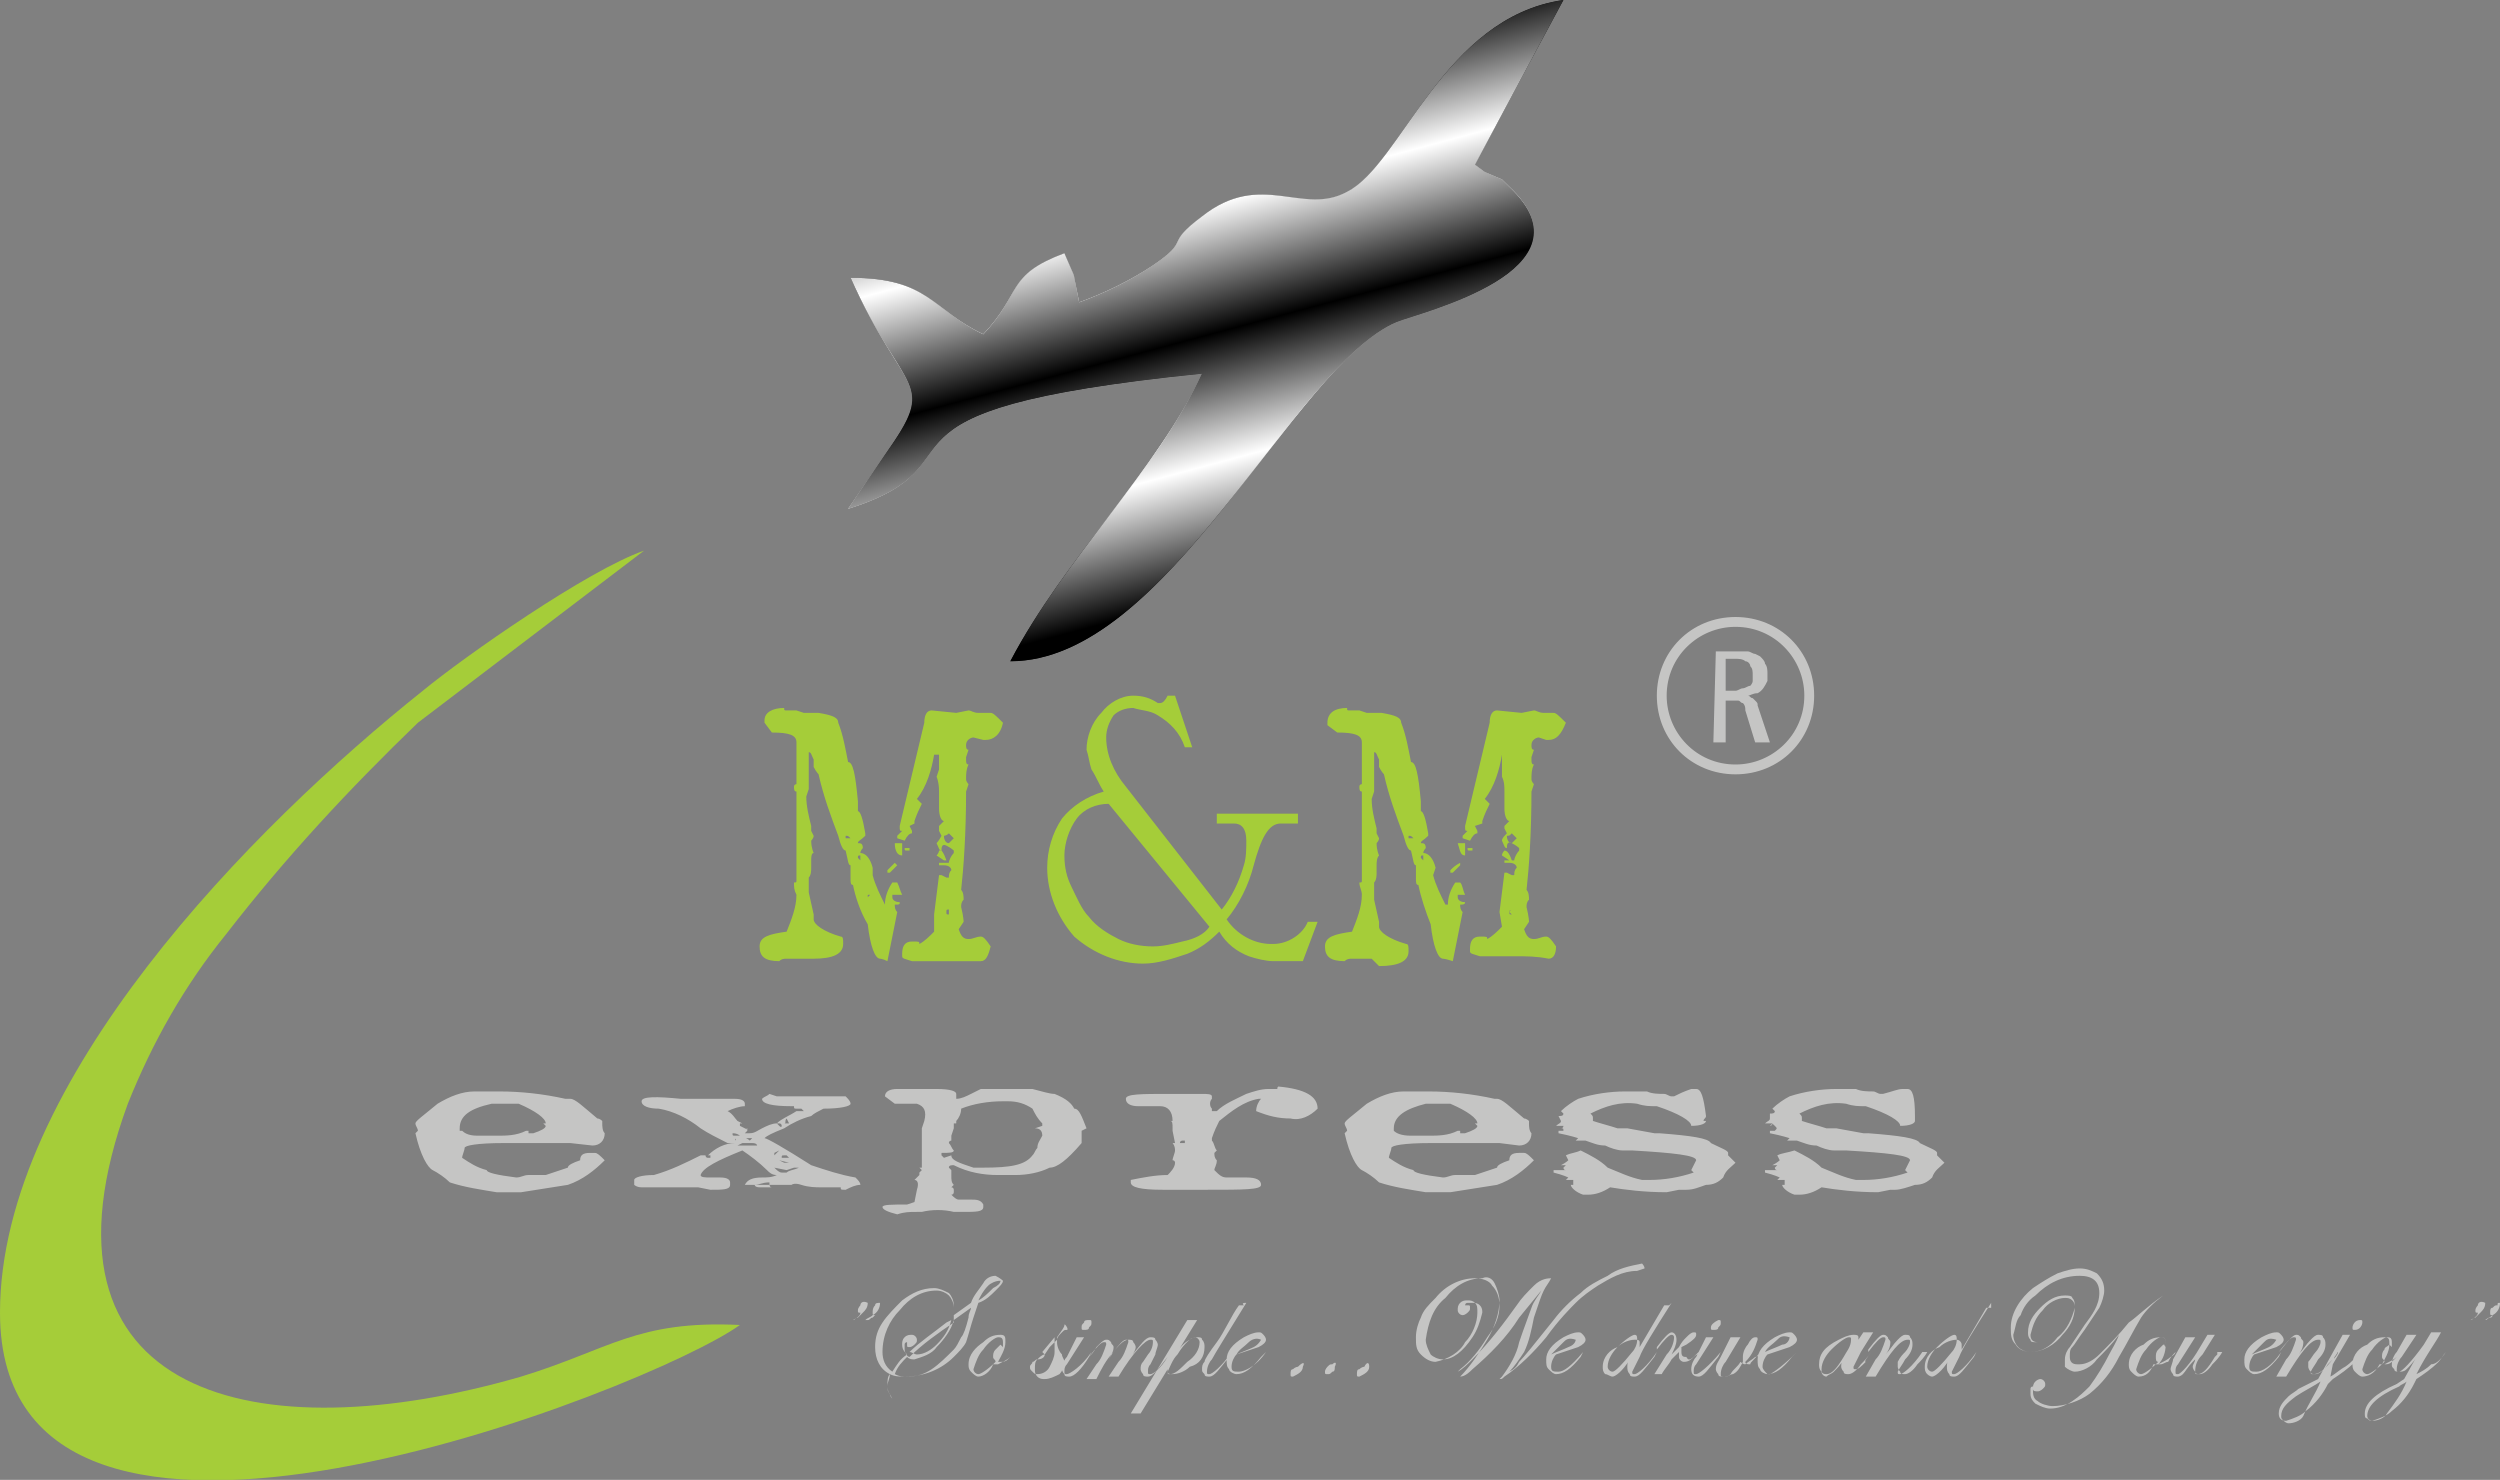 <?xml version="1.0" encoding="utf-8"?>
<!-- Generator: Adobe Illustrator 28.0.0, SVG Export Plug-In . SVG Version: 6.00 Build 0)  -->
<svg version="1.1" id="Layer_1" xmlns="http://www.w3.org/2000/svg" xmlns:xlink="http://www.w3.org/1999/xlink" x="0px" y="0px"
	 viewBox="0 0 101.7 60.2" style="enable-background:new 0 0 101.7 60.2;" xml:space="preserve">
<rect x="0" y="0" width="101.7" height="60.2" fill="#808080" stroke="none"/>
<style type="text/css">
	.st0{fill-rule:evenodd;clip-rule:evenodd;fill:#A5CD39;}
	.st1{clip-path:url(#SVGID_00000117663774502161647500000014643465621484913830_);}
	.st2{fill:url(#SVGID_00000092457216953047333030000002924073840612907654_);}
	.st3{fill:#A5CD39;}
	.st4{fill-rule:evenodd;clip-rule:evenodd;fill:#FFFFFF;}
	.st5{clip-path:url(#SVGID_00000000912615805482124540000002545437152502805128_);}
	.st6{fill:#FFFFFF;}
	.st7{clip-path:url(#SVGID_00000135655941016793759630000010228093022917465789_);}
	.st8{fill-rule:evenodd;clip-rule:evenodd;fill:#C5C5C4;}
	.st9{clip-path:url(#SVGID_00000057854010229189511830000014273859745874572450_);}
	.st10{fill:url(#SVGID_00000000927260624832107950000008278438566741826969_);}
	.st11{clip-path:url(#SVGID_00000088097995113717924530000013123453660777963416_);}
	.st12{fill:url(#SVGID_00000006694293335149084740000015390548502784986780_);}
	.st13{clip-path:url(#SVGID_00000140719662961754475330000011439511042404676759_);}
	.st14{fill:url(#SVGID_00000042715765458558468140000003367163277886935428_);}
	.st15{fill:#C5C5C4;}
	.st16{clip-path:url(#SVGID_00000130620287421903949620000007346888239217883325_);}
	.st17{clip-path:url(#SVGID_00000157278475253027696440000016133846124713258911_);}
	.st18{fill:url(#SVGID_00000129205801123809623570000015028138664980797868_);}
</style>
<g>
	<path class="st0" d="M30.1,53.9c-4.2-0.2-5.3,1-8.9,2.1c-10.7,3.1-20.4,0.9-16-11.1c1-2.5,2.3-4.8,4-6.9c2.4-3.1,5-5.9,7.8-8.6
		l9.2-7c-2.3,0.8-7.3,4.3-9,5.7C10.3,33.6,0,44,0,53.4C0,67,26.5,56.5,30.1,53.9"/>
</g>
<path class="st15" d="M71.7,46h0.2C71.9,46,71.9,46,71.7,46L71.7,46L71.7,46z M77.4,44.3h0.2c0.2,0,0.3,0.3,0.3,1.1
	c0,0.1,0,0.1,0,0.2l0,0c0,0.1-0.2,0.2-0.6,0.2c0-0.2-0.5-0.5-1.4-0.8c-0.3,0-0.5,0-0.8-0.1c-0.7-0.1-1.3,0.1-1.9,0.4
	c0.1,0.1,0.1,0.1,0.1,0.2v0.1c0.3,0.1,0.7,0.2,1,0.3h0.4l1.1,0.2h0.2c1.3,0.1,2,0.2,2.1,0.4c0.4,0.2,0.7,0.3,0.7,0.4V47
	c0.1,0.1,0.2,0.2,0.3,0.3c-0.2,0.2-0.4,0.3-0.5,0.6c-0.2,0.2-0.4,0.3-0.7,0.3c-0.3,0.1-0.6,0.2-0.8,0.2H77h-0.1l-0.5,0.1
	c-0.9,0-1.7-0.1-2.3-0.2c-0.3,0.2-0.6,0.3-0.9,0.3H73c-0.3-0.1-0.5-0.3-0.5-0.4h0.1V48h-0.3l0,0l0.1-0.1c0,0-0.2-0.1-0.6-0.2v-0.1
	h0.5v0c-0.1,0-0.1-0.1-0.1-0.1c0,0,0,0,0.1-0.1c-0.1,0-0.2,0-0.2,0c0.2-0.1,0.3-0.2,0.3-0.2S72.3,47,72.3,47
	c0.2-0.1,0.4-0.1,0.7-0.2c0.4,0.2,0.8,0.4,1.1,0.7c0.5,0.2,0.9,0.4,1.4,0.5h0.3c0.6,0,1.2-0.1,1.8-0.3l-0.1-0.1l0.2-0.4
	c0-0.2-0.9-0.3-2.6-0.4h-0.5c-0.2,0-0.5-0.1-0.7-0.2c-0.3,0-0.5-0.1-0.8-0.2h-0.4l0,0l0.1-0.1v0c0,0-0.3-0.1-0.8-0.2L72,46h0.2
	c0.1-0.1,0.1-0.1,0-0.2c-0.1-0.1-0.1-0.1-0.2,0c0,0,0.1,0,0.1-0.1l0,0H72l0,0h-0.2l0,0c0.1-0.1,0.2-0.1,0.2-0.2v-0.2
	c0.1,0,0.2,0,0.2-0.1l-0.1-0.1c0.2-0.2,0.5-0.4,0.7-0.5c0.6-0.2,1.3-0.3,1.9-0.3c0.1,0,0.2,0,0.4,0l0,0h0.1h0.3
	c0.2,0.1,0.5,0.1,0.7,0.1c0.1,0,0.2,0.1,0.3,0.1h0.1C77,44.4,77.2,44.3,77.4,44.3L77.4,44.3z M63,46h0.2C63.3,46,63.2,46,63,46
	L63,46L63,46z M68.8,44.3H69c0.2,0,0.3,0.3,0.4,1.1c0,0.1-0.1,0.1-0.1,0.2h0.1c0,0.1-0.2,0.2-0.6,0.2c0-0.2-0.5-0.5-1.4-0.8
	c-0.3,0-0.5,0-0.8-0.1c-0.7-0.1-1.3,0.1-1.9,0.4c0.1,0.1,0.1,0.1,0.1,0.2v0.1c0.3,0.1,0.7,0.2,1,0.3h0.4l1.1,0.2h0.2
	c1.3,0.1,2,0.2,2.1,0.4c0.4,0.2,0.7,0.3,0.7,0.4V47c0.1,0.1,0.2,0.2,0.3,0.3c-0.2,0.2-0.4,0.3-0.5,0.6c-0.2,0.2-0.4,0.3-0.7,0.3
	c-0.3,0.1-0.5,0.2-0.8,0.2h-0.2h-0.1l-0.5,0.1c-0.9,0-1.7-0.1-2.3-0.2c-0.3,0.2-0.6,0.3-0.9,0.3h-0.2c-0.3-0.1-0.5-0.3-0.5-0.4h0.1
	V48h-0.3l0,0l0.1-0.1c0,0-0.2-0.1-0.6-0.2v-0.1h0.5v0c-0.1,0-0.1-0.1-0.1-0.1c0,0,0,0,0.1-0.1c-0.1,0-0.2,0-0.2,0
	c0.2-0.1,0.3-0.2,0.3-0.2S63.7,47,63.7,47c0.2-0.1,0.4-0.1,0.6-0.2c0.4,0.2,0.8,0.4,1.1,0.7c0.5,0.2,0.9,0.4,1.4,0.5h0.3
	c0.6,0,1.2-0.1,1.8-0.3l-0.1-0.1l0.2-0.4c0-0.2-0.9-0.3-2.6-0.4H66c-0.2,0-0.5-0.1-0.7-0.2c-0.3,0-0.5-0.1-0.8-0.2h-0.4l0,0l0.1-0.1
	v0c0,0-0.3-0.1-0.8-0.2L63.4,46h0.2c0-0.1,0-0.1-0.1-0.1c0,0,0,0,0,0c0,0,0.1,0,0.1-0.1l0,0h-0.1l0,0h-0.2l0,0
	c0.1-0.1,0.2-0.1,0.2-0.2l-0.1-0.2c0.1,0,0.2,0,0.2-0.1l-0.1-0.1c0.2-0.2,0.5-0.4,0.7-0.5c0.6-0.2,1.3-0.3,1.9-0.3
	c0.1,0,0.2,0,0.4,0l0,0h0.1H67c0.2,0.1,0.5,0.1,0.7,0.1c0.1,0,0.2,0.1,0.3,0.1h0.1C68.3,44.5,68.5,44.4,68.8,44.3L68.8,44.3z
	 M56.2,47L56.2,47c0,0,0,0,0.1,0s0.1,0,0.1,0h-0.1H56.2z M56.7,46c0.1,0.1,0.3,0.2,0.7,0.2h0.7c0.4,0,0.8,0,1.2-0.2h0.1v0.1h0.2
	c0.3-0.1,0.5-0.2,0.5-0.3l-0.1-0.1h0.1c0-0.2-0.4-0.5-1.1-0.8c-0.1,0-0.2,0-0.3,0H58c-0.8,0.2-1.3,0.5-1.3,1L56.7,46z M58.1,44.4
	c0.9,0,1.8,0.1,2.7,0.3h0.2l0,0l-0.1,0c0.2,0,0.5,0.3,1.1,0.8c0.1,0,0.2,0.1,0.2,0.1v0.1c0,0.1,0,0.3,0.1,0.4c0,0.3-0.2,0.5-0.5,0.5
	l-0.8-0.1h-0.3c-0.4,0-0.8,0-1.2,0h-0.1h-1.2c-1.1,0-1.6,0.1-1.6,0.2c0,0.1-0.1,0.3-0.1,0.4c0.3,0.2,0.6,0.4,1,0.5
	c0,0.1,0.4,0.2,1.2,0.3c0.2,0,0.3-0.1,0.5-0.1H60c0.3-0.1,0.6-0.2,0.9-0.3c0-0.1,0.2-0.2,0.5-0.3c0-0.2,0.1-0.3,0.4-0.3h0.2
	c0.1,0,0.2,0.1,0.4,0.3c-0.4,0.4-0.9,0.8-1.5,1c-0.6,0.1-1.3,0.2-1.9,0.3h-0.6H58c-0.6-0.1-1.3-0.2-1.9-0.4
	c-0.2-0.2-0.5-0.4-0.7-0.5c-0.2-0.1-0.5-0.6-0.7-1.5l0.1-0.1c0-0.1-0.1-0.2-0.1-0.3c0-0.1,0.3-0.3,0.9-0.8c0.5-0.3,1-0.5,1.5-0.5
	L58.1,44.4z M48,46.5L48,46.5h0.2v-0.1h-0.1C48.1,46.4,48,46.4,48,46.5z M52,44.2c1.1,0.1,1.6,0.4,1.6,0.9c-0.3,0.3-0.7,0.5-1.1,0.4
	c-0.5,0-0.9-0.1-1.4-0.3c0-0.2,0.1-0.4,0.2-0.5h-0.1c-0.6,0.1-1.1,0.5-1.6,0.9c-0.1,0.2-0.2,0.4-0.3,0.7v0.1
	c0.1,0.1,0.1,0.3,0.2,0.4l-0.1,0.1c0,0.1,0,0.2,0.1,0.3c0,0.2-0.1,0.3-0.1,0.4c0.2,0.2,0.3,0.3,0.5,0.3h0.8c0.4,0,0.6,0.1,0.6,0.3
	s-0.7,0.2-2.2,0.2c0,0-0.1,0-0.2,0h-0.2h-0.3c-0.1,0-0.3,0-0.7,0h-0.4c-0.9,0-1.3-0.1-1.3-0.3v-0.1c0.5-0.1,1-0.2,1.5-0.2
	c0.1-0.1,0.3-0.3,0.3-0.5c0,0,0-0.1-0.1-0.1c0-0.1,0.1-0.3,0.1-0.4c0-0.2-0.1-0.3-0.1-0.3l0.1,0L47.7,46v-0.1c0-0.2,0-0.3-0.1-0.3
	h0.1c0-0.4-0.2-0.6-0.5-0.6h-0.5h-0.4c-0.3,0-0.5-0.1-0.5-0.3s0.6-0.2,1.8-0.2c0,0,0,0,0.1,0c0.1,0,0.2,0,0.3,0c0.2,0,0.4,0,0.6,0
	h0.3c0.2,0,0.4,0,0.4,0.1v0.1c-0.1,0.1-0.1,0.3,0,0.4v0.1h0.2c0.3-0.3,0.8-0.5,1.2-0.7c0.3-0.1,0.6-0.2,0.9-0.2h0.4
	C51.9,44.3,52,44.2,52,44.2z M38.9,45.6L38.9,45.6v0.1h-0.1v0.2l-0.1,0.3v0.2c0,0-0.1,0-0.1,0.1c0.1,0.1,0.1,0.2,0.2,0.3
	c0,0.1-0.2,0.1-0.5,0.1V47c0,0,0,0,0.1,0.1l0,0l0.3-0.1h0c0,0.2,0.3,0.3,0.9,0.5H40c1.1,0,1.7-0.1,2-0.5c0.1-0.1,0.1-0.2,0.2-0.3
	l0,0c0-0.2,0.1-0.3,0.2-0.5c0-0.2-0.1-0.3-0.3-0.3l0,0l0.3-0.1v-0.1c-0.2-0.2-0.3-0.4-0.4-0.6c-0.3-0.2-0.6-0.3-1-0.3h-0.2
	c-0.6,0-1.2,0.1-1.7,0.3C39.1,45.3,39,45.5,38.9,45.6z M41.8,44.3h0.2c0.4,0.1,0.7,0.2,0.9,0.2c0.5,0.2,0.7,0.4,0.8,0.6
	c0.2,0,0.3,0.3,0.5,0.8l0,0L44,46c0,0.2,0,0.3,0,0.3H44c0,0.1,0,0.1,0,0.2c-0.6,0.7-1,1-1.3,1c-0.4,0.2-0.9,0.3-1.4,0.3
	c-0.2,0-0.4,0-0.7,0c-0.6,0-1.2-0.1-1.8-0.4h0c-0.1,0-0.2,0-0.2,0.1l0.1,0.1v0.2c0,0.2,0,0.3,0.1,0.4l-0.1,0.1
	c0.1,0,0.1,0.1,0.1,0.1v0.1c0,0,0,0.1-0.1,0.1c0.1,0.1,0.2,0.2,0.3,0.2h0.5c0.2,0,0.4,0,0.5,0.2v0.1c0,0.2-0.3,0.2-0.8,0.2h-0.1
	h-0.3c-0.4-0.1-0.9-0.1-1.3,0h-0.1h-0.1c-0.3,0-0.5,0-0.8,0.1c-0.4-0.1-0.6-0.2-0.6-0.3l0,0l0,0c0-0.1,0.4-0.1,1-0.1l0.3-0.1h0
	l0.1-0.5c0.1-0.3,0-0.4-0.1-0.4l0.2-0.2c0,0,0-0.1,0-0.1l0.1-0.1l-0.1-0.1c0,0,0,0,0.1,0c0-0.5,0-1.1,0-1.6l0.1-0.3
	c0.1-0.4,0-0.6-0.3-0.7h-0.9L36,44.6c0-0.2,0.2-0.3,0.5-0.3h0.7c0.3,0,0.6,0,0.9,0c0.6,0,0.8,0.1,0.8,0.2v0.1l0,0c0,0,0,0,0,0.1
	c0.2,0,0.4-0.1,0.6-0.2l0.4-0.2C40.5,44.3,41.1,44.3,41.8,44.3z M30.7,48.2c0,0,0,0.1,0.2,0.1h0.5l0,0c-0.1,0-0.1-0.1-0.1-0.2h0
	C31,48.1,30.9,48.2,30.7,48.2z M31.3,48L31.3,48h0.2v0L31.3,48z M32,47.6C31.9,47.6,31.9,47.6,32,47.6l-0.5-0.1l0,0
	c0.1,0.1,0.2,0.2,0.3,0.2H32c0.1-0.1,0.3-0.1,0.5-0.2c-0.2,0-0.2,0-0.2,0L32,47.6z M32.4,47.4L32.4,47.4h0.2l0,0H32.4z M31.7,47.2
	L31.7,47.2c0,0,0,0,0.2,0.1h0.1c0.1,0,0.1,0,0.1,0l0,0L31.7,47.2L31.7,47.2z M31.8,47.1c0,0,0,0,0.1,0h0.2l0,0c0,0,0,0-0.1-0.1h-0.1
	C31.8,47,31.8,47,31.8,47.1z M31.5,46.9V47l-0.1,0h0.1c0,0,0.1-0.1,0.2-0.2L31.5,46.9L31.5,46.9z M30.3,46.7L30.3,46.7
	c0,0,0,0,0.1,0h0.1c0.1,0,0.1,0,0.1,0l0,0L30.3,46.7z M29.8,46.7c0,0,0,0-0.1,0l0,0L29.8,46.7c0.1,0,0.2,0,0.2,0l0,0H29.8z
	 M30.2,46.5L30,46.6l0,0h0.3h0.1h0.1h0.1h0.1c0.1,0,0.1,0,0.1,0l0,0c0,0,0-0.1-0.2-0.1h-0.3C30.3,46.5,30.2,46.5,30.2,46.5z
	 M29.9,46.4L29.9,46.4L29.9,46.4c0.2,0,0.2,0,0.2,0l0,0H29.9C30,46.3,29.9,46.3,29.9,46.4z M30.2,46.2L30.2,46.2
	c0.1,0.1,0.2,0.1,0.3,0.2h0l0.1-0.1l0,0h-0.3L30.2,46.2z M29.8,46.1L29.8,46.1c0,0.1,0,0.1,0.1,0.1h0.2l0,0
	C30.1,46.2,30,46.1,29.8,46.1z M29.5,46.1L29.5,46.1h0.2l0,0H29.5z M32,45.5C32,45.5,32,45.6,32,45.5c-0.1,0.1,0,0.2-0.1,0.2h0.2
	L32,45.5L32,45.5z M34.4,44.6c0.1,0.1,0.2,0.2,0.2,0.3c0,0.1-0.4,0.2-1.1,0.2c-0.2,0.1-0.4,0.2-0.5,0.3c-0.4,0.1-0.8,0.3-1.1,0.5
	c-0.5,0.2-0.7,0.3-0.8,0.4l0,0c0.1,0,0.8,0.4,1.9,1.1c0.6,0.2,1.2,0.4,1.8,0.5c0.1,0.1,0.2,0.2,0.2,0.3c-0.2,0-0.4,0.1-0.6,0.2
	c-0.2,0-0.2,0-0.2-0.1h-0.3h-0.5c-0.2,0-0.5,0-0.8-0.1s-0.4,0-0.4,0H32h-1.2h-0.3l-0.2,0c0.1-0.2,0.3-0.3,0.7-0.3
	c0.2,0,0.4,0,0.6-0.1c-0.2,0-0.3-0.1-0.4-0.2c-0.3-0.3-0.7-0.6-1-0.8c-1,0.4-1.6,0.7-1.7,1l0,0c0,0.1,0.2,0.1,0.4,0.1h0.4
	c0.3,0,0.4,0.1,0.4,0.2v0.1c0,0.2-0.3,0.2-0.8,0.2l-0.5-0.1h-0.8h-0.4c-0.7,0-1.1,0-1.1,0c-0.2,0-0.3-0.1-0.3-0.1l0-0.2
	c0-0.1,0.3-0.2,0.8-0.2c0.7-0.2,1.3-0.5,1.9-0.8h0.2c0,0,0,0.1,0.1,0.1h0.1v-0.1c-0.1,0-0.1,0-0.1,0c0.3-0.3,0.7-0.5,1.1-0.5l0,0
	h-0.1c-0.1,0-0.1,0-0.2,0c-0.4-0.2-0.8-0.4-1.1-0.6c-0.5-0.4-1.1-0.7-1.7-0.8c-0.4,0-0.7-0.1-0.7-0.3s0.6-0.2,1.6-0.1
	c0.4,0,1.1,0,2.2,0c0.3,0,0.4,0.1,0.4,0.2V45c-0.2,0-0.5,0.1-0.7,0.2l0,0c0.2,0.1,0.3,0.3,0.4,0.4l0.2,0.1l-0.1,0v0.1
	c0,0,0,0,0.2,0.1s0,0,0.1,0l0,0V46l-0.1,0.1c0.1,0,0.2,0,0.2,0c0.2,0,0.3-0.1,0.5-0.2c0.2-0.1,0.4-0.2,0.6-0.2c0,0,0,0,0.1,0.1
	s0.1,0,0.1,0l0,0c0,0,0-0.1-0.1-0.1s0,0-0.1,0l0,0c0.2-0.2,0.5-0.3,0.8-0.5l0.3,0v0l-0.1-0.1h-0.1h-0.1c-0.1,0-0.1,0-0.1-0.1
	c-0.1,0-0.1,0-0.1,0c-0.8,0-1.2-0.1-1.2-0.3c0.1-0.1,0.2-0.1,0.3-0.2l0.3,0.1c0.5,0,0.9,0,1.4,0h0.2L34.4,44.6z M18.4,47L18.4,47
	c0,0,0.1,0,0.1,0s0.1,0,0.1,0h-0.1H18.4z M18.8,46c0.2,0.2,0.5,0.2,0.7,0.2h0.7c0.4,0,0.8,0,1.2-0.2h0.1v0.1h0.2
	c0.3-0.1,0.5-0.2,0.5-0.3l-0.1-0.1h0.1c0-0.2-0.4-0.5-1.1-0.8c-0.1,0-0.2,0-0.3,0h-0.8c-0.9,0.2-1.3,0.5-1.3,1V46z M20.3,44.4
	c0.9,0,1.8,0.1,2.7,0.3h0.2l0,0l0,0c0.2,0,0.5,0.3,1.1,0.8c0.1,0,0.2,0.1,0.2,0.1v0.1c0,0.1,0,0.3,0.1,0.4c0,0.3-0.2,0.5-0.5,0.5
	l-0.9-0.1h-0.3c-0.4,0-0.8,0-1.1,0c0,0-0.1,0-0.1,0h-1.2c-1.1,0-1.6,0.1-1.6,0.2c0,0.1-0.1,0.3-0.1,0.4c0.3,0.2,0.6,0.4,1,0.5
	c0,0.1,0.4,0.2,1.2,0.3c0.2,0,0.3-0.1,0.5-0.1h0.7c0.3-0.1,0.6-0.2,0.9-0.3c0-0.1,0.2-0.2,0.5-0.3c0-0.2,0.1-0.3,0.4-0.3h0.2
	c0.1,0,0.2,0.1,0.4,0.3c-0.4,0.4-0.9,0.8-1.5,1c-0.6,0.1-1.3,0.2-1.9,0.3h-0.6h-0.4c-0.6-0.1-1.3-0.2-1.9-0.4
	c-0.2-0.2-0.5-0.4-0.7-0.5c-0.2-0.1-0.5-0.6-0.7-1.5l0.1-0.1c0-0.1-0.1-0.2-0.1-0.3c0-0.1,0.3-0.3,0.9-0.8c0.5-0.3,1-0.5,1.5-0.5
	L20.3,44.4z"/>
<path class="st3" d="M61.4,37.1c0,0.1,0,0.1,0.1,0.1l0,0L61.4,37.1L61.4,37.1C61.5,37,61.4,37,61.4,37.1 M58.3,36.4L58.3,36.4
	l0.1,0.1L58.3,36.4L58.3,36.4z M59.4,35.1v0.1v0c0,0-0.1,0.1-0.3,0.3H59v-0.1C59.1,35.3,59.2,35.2,59.4,35.1z M57.8,34.9l0.1,0.1
	v-0.2C57.8,34.8,57.8,34.8,57.8,34.9z M61.2,34.6L61.2,34.6c0.1,0,0.2,0.1,0.3,0.4h-0.1l-0.3-0.2C61.1,34.7,61.2,34.6,61.2,34.6z
	 M59.7,34.5h0.2v0.1h-0.1C59.7,34.6,59.7,34.6,59.7,34.5z M59.3,34.3h0.2l0.1,0c0,0,0,0.1,0,0.2l0,0.1c0,0,0,0.1,0,0.2l0,0
	C59.4,34.8,59.4,34.6,59.3,34.3z M57.3,34l0,0.1l0,0h0.2l0,0C57.4,34,57.4,34,57.3,34L57.3,34z M61.3,34c0,0.2,0.1,0.3,0.2,0.3
	l0.2-0.2c0,0-0.1-0.1-0.2-0.2C61.4,34,61.4,34,61.3,34L61.3,34z M63.2,29c0.1,0,0.2,0.1,0.5,0.4c-0.2,0.5-0.4,0.7-0.7,0.7h-0.1
	L62.6,30c-0.1,0-0.3,0.1-0.3,0.3v0c0,0.1,0,0.2,0.1,0.2l-0.1,0.3v0.1c0,0.1,0,0.2,0.1,0.2c-0.1,0.2-0.1,0.4-0.1,0.6
	c0,0.1,0.1,0.2,0.1,0.2l-0.1,0.3c0,1.7-0.1,3.1-0.2,4c0.1,0.1,0.1,0.3,0.1,0.4c-0.1,0.1-0.1,0.2-0.1,0.3c0.1,0.4,0.1,0.6,0.1,0.6
	L62,37.8c0.1,0.3,0.2,0.4,0.4,0.4c0.2,0,0.3-0.1,0.5-0.1c0.1,0,0.2,0.1,0.4,0.4C63.3,38.8,63.2,39,63,39c-0.5-0.1-0.9-0.1-1.4-0.1
	h-0.9c-0.1,0-0.3,0-0.4,0h-0.1c-0.3-0.1-0.4-0.1-0.4-0.2v-0.1c0-0.3,0.1-0.5,0.4-0.5s0.3,0,0.3,0.1c0.2-0.1,0.4-0.3,0.6-0.5L61,37.1
	l0.2-1.6h0.1l0.2,0.1h0.1c0-0.1,0-0.2,0.1-0.3c0-0.1-0.1-0.2-0.3-0.2v0l-0.2,0V35h0.2h0.2c0-0.1,0.1-0.3,0.2-0.4v-0.1
	c0,0-0.1-0.1-0.3-0.2s-0.2,0.1-0.2,0.2h0c-0.1,0-0.1-0.1-0.2-0.3c0-0.1,0.1-0.2,0.2-0.3l-0.1-0.2v-0.1l0.2-0.2
	c-0.1,0-0.2-0.2-0.2-0.5v-0.3c0-0.1,0-0.3,0-0.4c0-0.2,0-0.4-0.1-0.6l0-0.3v-0.6h0c-0.1,0.6-0.3,1.3-0.7,1.8c0,0,0.1,0.1,0.2,0.2
	c-0.1,0.2-0.2,0.4-0.3,0.7v0.1L60,33.6l0,0l0.1,0.2v0.1c-0.1,0-0.2,0.1-0.3,0.3l0,0l-0.3-0.1V34l0.2-0.2c-0.1,0-0.1,0-0.1-0.2l1-4.2
	c0-0.3,0.1-0.5,0.3-0.5l1,0.1l0.5-0.1c0.1,0,0.2,0.1,0.4,0.1C63,29,63.1,29,63.2,29L63.2,29z M54.8,28.8c0,0.1,0,0.1,0.1,0.1H55
	l0.3,0l0.3,0.1c0.2,0,0.3,0,0.5,0h0.1c0.6,0.1,0.8,0.2,0.8,0.4c0.2,0.5,0.3,1.1,0.4,1.6c0.2,0,0.3,0.5,0.4,1.6v0.2V33
	c0.1,0,0.2,0.3,0.3,0.9V34c-0.2,0.2-0.3,0.2-0.3,0.3v0c0.1,0,0.2,0,0.2,0.2c0,0-0.1,0.1-0.1,0.2c0.2,0,0.4,0.2,0.5,0.6l-0.1,0.3
	c0.1,0.4,0.3,0.8,0.5,1.2h0.1c0-0.3,0.1-0.6,0.3-0.9h0.2c0.1,0.1,0.1,0.3,0.2,0.5l0,0h-0.3l0,0v0.1c0,0.1,0.1,0.2,0.3,0.2v0
	c0,0.1-0.1,0.1-0.2,0.1c0,0.1,0,0.2,0.1,0.3l-0.4,2C58.8,39,58.7,39,58.7,39c-0.2,0-0.4-0.5-0.5-1.4c-0.2-0.5-0.4-1.1-0.5-1.6
	c-0.1,0-0.1-0.1-0.1-0.3v-0.5c-0.1,0-0.1-0.2-0.2-0.6c-0.1,0-0.2-0.2-0.3-0.6c-0.3-0.8-0.6-1.6-0.8-2.5c0,0-0.1-0.1-0.2-0.3l0-0.3
	c-0.1-0.2-0.1-0.3-0.2-0.3v0.1c0,0.1,0,0.1,0,0.1l0,0.3v0.2c0,0.2,0,0.3,0,0.5c0,0.1,0,0.1,0,0.2c0,0,0,0.1,0,0.2l-0.1,0.3
	c0,0.4,0.1,0.8,0.2,1.2c0,0,0,0.1,0,0.2l0.1,0.2c0,0.1-0.1,0.2-0.1,0.2c0,0.3,0.1,0.5,0.1,0.5c-0.1,0.1-0.1,0.3-0.1,0.4
	c0,0,0,0.1,0,0.3c0,0.1,0,0.3-0.1,0.4l0,0.4l0,0.3l0.2,0.9v0.2c0,0.2,0.4,0.5,1.1,0.7c0.1,0,0.1,0.1,0.1,0.3c0,0.4-0.4,0.6-1.2,0.6
	L55.8,39h-0.2c0,0,0,0,0,0l-0.2,0H55c-0.1,0-0.2,0-0.3,0.1c-0.6,0-0.8-0.2-0.8-0.6s0.4-0.5,1.1-0.6c0.2-0.5,0.4-1,0.4-1.5
	c0-0.2-0.1-0.3-0.1-0.5c0.1,0,0.1,0,0.1-0.1v0c0-0.2,0-0.4,0-0.5l0-0.2c0-0.2,0-0.4,0-0.6l0-0.5l0-0.3l0-0.5c0,0,0-0.2,0-0.5
	c0-0.2,0-0.3,0-0.5c-0.1,0-0.1-0.1-0.1-0.2s0.1-0.1,0.1-0.1l0-0.2c0-0.1,0-0.6,0-1.5c0-0.3-0.3-0.4-1-0.4L54,29.5v-0.1
	C54,29,54.3,28.8,54.8,28.8L54.8,28.8z M51.8,39.1c-0.3,0-0.7-0.1-1-0.2c-0.5-0.2-0.9-0.5-1.2-1c-0.4,0.4-0.8,0.7-1.3,0.9
	c-0.6,0.2-1.2,0.4-1.8,0.4c-1,0-2-0.4-2.8-1.1c-0.7-0.8-1.1-1.8-1.1-2.8c0-0.7,0.2-1.4,0.6-2c0.4-0.5,1-0.9,1.7-1.1
	c-0.2-0.3-0.3-0.6-0.5-0.9c-0.1-0.3-0.1-0.5-0.2-0.8c0-0.5,0.2-1.1,0.6-1.5c0.3-0.4,0.8-0.7,1.3-0.7c0.4,0,0.7,0.1,1,0.3
	c0,0,0.1,0,0.1,0c0.1,0,0.2-0.1,0.3-0.3h0.3l0.7,2.1h-0.3c-0.2-0.6-0.6-1-1.1-1.3c-0.3-0.2-0.7-0.2-1-0.3c-0.3,0-0.6,0.1-0.8,0.3
	C45.1,29.4,45,29.7,45,30c0,0.7,0.3,1.4,0.8,2l3.9,5c0.4-0.5,0.7-1.1,0.9-1.8c0.1-0.3,0.1-0.7,0.1-1c0-0.5-0.2-0.7-0.5-0.7h-0.7
	v-0.4h3.3v0.4h-0.7c-0.5,0-0.8,0.6-1.1,1.7c-0.2,0.8-0.6,1.6-1.1,2.2c0.4,0.6,1.1,1,1.8,1h0.1c0.6,0,1.2-0.4,1.4-0.9h0.4L53,39.1
	L51.8,39.1z M49.2,37.7l-4.1-5c-0.5,0-1,0.2-1.3,0.6c-0.3,0.4-0.5,1-0.5,1.5c0,0.5,0.1,0.9,0.3,1.3c0.2,0.4,0.4,0.9,0.7,1.2
	c0.3,0.4,0.8,0.7,1.2,0.9c0.4,0.2,0.9,0.3,1.4,0.3c0.4,0,0.8-0.1,1.2-0.2C48.6,38.2,49,38,49.2,37.7z M38.5,37.1
	c0,0.1,0,0.1,0.1,0.1l0,0V37l0,0C38.5,37,38.5,37,38.5,37.1z M35.3,36.4L35.3,36.4l0,0.1l0.1-0.1L35.3,36.4z M36.4,35.1l0.1,0.1v0
	c0,0-0.1,0.1-0.3,0.3h-0.1v-0.1C36.2,35.3,36.3,35.2,36.4,35.1z M34.9,34.9L35,35v-0.2C34.9,34.8,34.9,34.8,34.9,34.9z M38.2,34.6
	h0.1c0,0,0.1,0.1,0.2,0.4h-0.1l-0.3-0.2C38.2,34.7,38.2,34.6,38.2,34.6z M36.8,34.5h0.2v0.1h-0.1C36.8,34.6,36.8,34.6,36.8,34.5z
	 M36.4,34.3h0.2l0.1,0c0,0.1,0,0.1,0,0.2v0.1c0,0.1,0,0.1,0,0.2h0C36.5,34.8,36.4,34.6,36.4,34.3z M34.4,34v0.1l0,0h0.2l0,0
	C34.5,34,34.5,34,34.4,34C34.4,34,34.4,34,34.4,34L34.4,34z M38.4,34c0,0.2,0.1,0.3,0.2,0.3l0.2-0.2c0,0-0.1-0.1-0.2-0.2
	C38.5,34,38.4,34,38.4,34L38.4,34z M40.3,29c0.1,0,0.2,0.1,0.5,0.4c-0.1,0.5-0.4,0.7-0.7,0.7H40L39.6,30c-0.1,0-0.3,0.1-0.3,0.3v0
	c0,0.1,0,0.2,0.1,0.2l-0.1,0.3v0.1c0,0.1,0,0.2,0.1,0.2c-0.1,0.2-0.1,0.4-0.1,0.6c0,0.1,0.1,0.2,0.1,0.2l-0.1,0.3
	c0,1.7-0.1,3.1-0.2,4c0.1,0.1,0.1,0.3,0.1,0.4c-0.1,0.1-0.1,0.2-0.1,0.3c0.1,0.4,0.1,0.6,0.1,0.6l-0.2,0.3c0.1,0.3,0.2,0.4,0.4,0.4
	c0.2,0,0.3-0.1,0.5-0.1c0.1,0,0.2,0.1,0.4,0.4c-0.1,0.4-0.2,0.6-0.4,0.6c-0.5,0-0.9,0-1.4,0h-0.9c-0.1,0-0.3,0-0.4,0h-0.1
	c-0.3-0.1-0.4-0.1-0.4-0.2v-0.1c0-0.3,0.1-0.5,0.4-0.5s0.3,0,0.3,0.1c0.2-0.1,0.4-0.3,0.6-0.5L38,37.2l0.2-1.6h0.1l0.2,0.1h0.1
	c0-0.1,0-0.2,0.1-0.3c0-0.1-0.1-0.2-0.3-0.2v0c0,0-0.1,0-0.2,0v-0.1c0.1,0,0.1,0,0.2,0h0.2c0-0.1,0.1-0.3,0.2-0.4v-0.1
	c0,0-0.1-0.1-0.3-0.2s-0.2,0.1-0.2,0.2l0,0c-0.1,0-0.1-0.1-0.2-0.3c0,0,0.1-0.1,0.2-0.3l-0.1-0.2v-0.2l0.2-0.2
	c-0.1,0-0.2-0.2-0.2-0.5v-0.3c0-0.1,0-0.3,0-0.4c0-0.4-0.1-0.6-0.1-0.6l0.1-0.3v-0.6H38c-0.1,0.6-0.3,1.3-0.7,1.8
	c0,0,0.1,0.1,0.2,0.2c-0.1,0.2-0.2,0.4-0.3,0.7v0.1L37,33.6l0,0l0.1,0.2v0.1c-0.1,0-0.2,0.1-0.3,0.3l0,0l-0.3-0.1V34l0.2-0.2
	c-0.1,0-0.1,0-0.1-0.2l1-4.2c0-0.3,0.1-0.5,0.3-0.5l1,0.1l0.5-0.1c0.1,0,0.2,0.1,0.4,0.1C40,29,40.1,29,40.3,29L40.3,29z M31.9,28.8
	c0,0.1,0,0.1,0.1,0.1h0.1l0.3,0l0.3,0.1c0.2,0,0.3,0,0.5,0h0.1c0.6,0.1,0.8,0.2,0.8,0.4c0.2,0.5,0.3,1.1,0.4,1.6
	c0.2,0,0.3,0.5,0.4,1.6v0.2V33c0.1,0,0.2,0.3,0.3,0.9V34c-0.2,0.2-0.3,0.2-0.3,0.3v0c0.1,0,0.2,0,0.2,0.2c0,0-0.1,0.1-0.1,0.2
	c0.2,0,0.4,0.2,0.5,0.6v0.3c0.1,0.4,0.3,0.8,0.5,1.2H36c0-0.3,0.1-0.6,0.3-0.9h0.2c0.1,0.2,0.1,0.3,0.2,0.5h-0.1h-0.3l0,0v0.1
	c0,0.1,0.1,0.2,0.3,0.2v0c0,0.1,0,0.1-0.2,0.1c0,0.1,0,0.2,0.1,0.3l-0.4,2C35.9,39,35.8,39,35.8,39c-0.2,0-0.4-0.5-0.5-1.4
	c-0.3-0.5-0.5-1.1-0.6-1.6c-0.1,0-0.1-0.1-0.1-0.3v-0.5c-0.1,0-0.1-0.2-0.2-0.6c-0.1,0-0.2-0.2-0.3-0.6c-0.3-0.8-0.6-1.6-0.8-2.5
	c0,0-0.1-0.1-0.2-0.3v-0.3c-0.1-0.2-0.1-0.3-0.2-0.3v0.1c0,0.1,0,0.1,0,0.1v0.3v0.2c0,0.2,0,0.3,0,0.5c0,0.1,0,0.1,0,0.2
	c0,0,0,0.1,0,0.1l-0.1,0.3c0,0.4,0.1,0.8,0.2,1.2c0,0,0,0.1,0,0.2l0.1,0.2c0,0.1-0.1,0.2-0.1,0.2c0,0.3,0.1,0.5,0.1,0.5
	C33,34.7,33,34.9,33,35c0,0,0,0.1,0,0.3c0,0.1,0,0.3-0.1,0.4V36v0.3l0.2,0.9v0.2c0,0.2,0.4,0.5,1.1,0.7c0.1,0,0.1,0.1,0.1,0.3
	c0,0.4-0.4,0.6-1.2,0.6L32.8,39h-0.2c0,0,0,0,0,0l-0.2,0h-0.4c-0.1,0-0.2,0-0.3,0.1c-0.6,0-0.8-0.2-0.8-0.6s0.4-0.5,1.1-0.6
	c0.2-0.5,0.4-1,0.4-1.5c-0.1-0.2-0.1-0.3-0.1-0.5c0.1,0,0.1,0,0.1-0.1v0c0-0.2,0-0.4,0-0.5v-0.2c0-0.2,0-0.4,0-0.6V34v-0.3v-0.5
	c0,0,0-0.2,0-0.5c0-0.2,0-0.3,0-0.5c-0.1,0-0.1-0.1-0.1-0.2s0.1-0.1,0.1-0.1v-0.2c0-0.1,0-0.6,0-1.5c0-0.3-0.3-0.4-1-0.4l-0.3-0.4
	v-0.1C31.1,29,31.4,28.8,31.9,28.8L31.9,28.8z"/>
<path class="st15" d="M72.8,54.4C72.8,54.4,72.8,54.3,72.8,54.4c-0.3-0.1-0.4,0-0.5,0.1c-0.2,0.2-0.4,0.3-0.5,0.5
	c0.2-0.1,0.5-0.2,0.7-0.3C72.7,54.7,72.8,54.5,72.8,54.4 M73.1,55L73.1,55l-0.2,0.2c-0.4,0.5-0.7,0.7-1,0.7c-0.1,0-0.3-0.1-0.3-0.2
	c-0.1-0.1-0.1-0.2-0.1-0.4c0-0.3,0.2-0.6,0.7-0.9c0.2-0.1,0.4-0.2,0.6-0.2c0.1,0,0.1,0,0.2,0.1c0,0,0.1,0.1,0.1,0.2
	c0,0.1-0.1,0.2-0.3,0.3c-0.3,0.1-0.6,0.2-0.9,0.3c-0.1,0.1-0.2,0.3-0.2,0.5c0,0.1,0.1,0.2,0.2,0.3c0,0,0,0,0.1,0
	C72.2,55.8,72.6,55.5,73.1,55L73.1,55L73.1,55z M71.6,55c0,0.1-0.1,0.2-0.2,0.2c-0.1,0.1-0.3,0.2-0.4,0.3c-0.1,0-0.2-0.1-0.2-0.1
	c-0.1,0.2-0.3,0.3-0.4,0.5c-0.1,0.1-0.2,0.1-0.3,0.1c-0.1,0-0.2,0-0.2-0.1c-0.1-0.1-0.1-0.2-0.1-0.2c0-0.2,0.1-0.3,0.2-0.5l0.4-0.8
	h0.2h0.2l-0.6,1c-0.1,0.1-0.2,0.3-0.2,0.5c0,0.1,0,0.1,0.2,0.1c0.1,0,0.2-0.1,0.3-0.1c0.2-0.1,0.3-0.3,0.4-0.5c0,0,0-0.1,0-0.2
	c0-0.2,0.1-0.4,0.2-0.5c0.1-0.2,0.2-0.3,0.3-0.3s0.1,0,0.1,0.1c-0.1,0.3-0.2,0.6-0.5,0.9c0,0.1,0.1,0.1,0.2,0.1
	C71.2,55.4,71.4,55.3,71.6,55C71.6,55,71.6,55,71.6,55L71.6,55z M70,55L70,55l-0.1,0.2c-0.4,0.5-0.6,0.8-0.8,0.8
	c-0.2,0-0.3-0.1-0.3-0.3c0,0,0,0,0,0c0-0.2,0.1-0.4,0.2-0.5l0.4-0.8c0,0,0.1,0,0.1,0c0.1,0,0.1,0,0.2,0l-0.7,1.1
	c-0.1,0.1-0.1,0.2-0.1,0.3c0,0.1,0,0.1,0.1,0.1S69.5,55.6,70,55C70.3,54.6,70.3,54.6,70,55C69.5,55.6,70,55,70,55z M70,53.8
	c0,0.1,0,0.1-0.1,0.2c0,0.1-0.1,0.1-0.2,0.1c-0.1,0-0.1,0-0.1-0.1c0-0.1,0.1-0.2,0.3-0.3C70,53.7,70,53.7,70,53.8L70,53.8z M69.1,55
	c0,0.1-0.1,0.1-0.2,0.2c-0.1,0.1-0.2,0.2-0.4,0.2c-0.1,0-0.2-0.1-0.2-0.2c0-0.1,0-0.1,0-0.2c-0.1,0.1-0.2,0.2-0.3,0.3
	c-0.1,0.2-0.3,0.4-0.4,0.6h-0.3l0.5-0.8c0.2-0.2,0.3-0.5,0.3-0.7c0,0,0-0.1-0.1-0.1s-0.3,0.2-0.6,0.6l0,0l0,0l0,0v-0.1
	c0.3-0.4,0.5-0.6,0.6-0.6s0.2,0.1,0.2,0.3c0,0.2-0.1,0.4-0.2,0.6c0.1-0.1,0.2-0.2,0.3-0.3c0.1-0.2,0.2-0.3,0.3-0.4
	c0.1-0.1,0.2-0.2,0.3-0.2c0.1,0,0.1,0,0.1,0.1s-0.1,0.2-0.4,0.4l-0.2,0.1l0,0c0,0.1,0,0.1,0,0.2c0,0.2,0.1,0.2,0.2,0.2
	C68.7,55.4,68.8,55.3,69.1,55C69,55,69,55,69.1,55L69.1,55z M66.6,54.5c0-0.1,0-0.2-0.1-0.2s-0.4,0.2-0.7,0.5
	c-0.2,0.2-0.4,0.5-0.4,0.8c0,0.1,0.1,0.2,0.2,0.2s0.4-0.3,0.8-0.8C66.5,54.9,66.6,54.7,66.6,54.5L66.6,54.5z M68,53
	c-0.7,1.1-1.2,1.9-1.3,2.2c-0.1,0.2-0.2,0.4-0.3,0.6c0,0.1,0,0.1,0.1,0.1s0.5-0.3,0.9-0.9c0.3-0.4,0.3-0.4,0,0c-0.4,0.6,0,0,0,0l0,0
	l-0.1,0.2c-0.4,0.5-0.6,0.8-0.8,0.8c-0.1,0-0.2,0-0.2-0.1c-0.1-0.1-0.1-0.2-0.1-0.3c0-0.1,0-0.2,0.1-0.3c-0.3,0.5-0.6,0.7-0.7,0.7
	c-0.1,0-0.2-0.1-0.3-0.1c-0.1-0.1-0.1-0.2-0.1-0.3c0-0.4,0.3-0.7,0.6-0.8c0.2-0.2,0.5-0.3,0.7-0.3c0.1,0,0.2,0,0.2,0.1c0,0,0,0,0,0
	c0,0.1,0,0.1,0,0.2l1-1.7h0.2L68,53z M64.1,54.5C64.1,54.4,64.1,54.4,64.1,54.5c-0.3-0.1-0.4,0-0.5,0.1c-0.2,0.2-0.3,0.3-0.5,0.5
	c0.2-0.1,0.5-0.2,0.7-0.3C64.1,54.7,64.1,54.5,64.1,54.5L64.1,54.5z M64.4,55L64.4,55l-0.1,0.2c-0.4,0.5-0.7,0.7-1,0.7
	c-0.1,0-0.2-0.1-0.3-0.2c-0.1-0.1-0.1-0.2-0.1-0.4c0-0.3,0.2-0.6,0.7-0.9c0.2-0.1,0.4-0.2,0.6-0.2c0.1,0,0.1,0,0.2,0.1
	c0,0,0.1,0.1,0.1,0.2c0,0.1-0.1,0.2-0.3,0.3c-0.3,0.1-0.6,0.2-0.9,0.3c-0.1,0.1-0.2,0.3-0.2,0.5c0,0.2,0.1,0.2,0.3,0.2
	S63.9,55.6,64.4,55C64.4,55,64.4,55,64.4,55L64.4,55L64.4,55z M66.9,51.6C66.9,51.6,66.9,51.6,66.9,51.6L66.9,51.6l-0.3,0.1
	c-0.6,0-1.1,0.3-1.6,0.6c-0.3,0.2-0.6,0.4-0.9,0.7c-0.2,0.2-0.7,0.7-1.2,1.4c-0.5,0.6-1.1,1.2-1.7,1.6c-0.1,0.1-0.1,0.1-0.2,0.1l0,0
	l0.1-0.1c0.3-0.4,0.6-0.9,0.7-1.4c0.2-0.6,0.4-1.1,0.5-1.4c0.1-0.3,0.3-0.5,0.4-0.7c0,0,0.1-0.1,0.1-0.1c0,0,0,0,0,0l0,0l-0.1,0.1
	l-0.9,1.1c-0.5,0.8-1.2,1.5-1.9,2.1c-0.1,0.1-0.3,0.3-0.5,0.3l0,0l0,0c0.4-0.4,0.8-1,1.1-1.5c0.3-0.5,0.5-1.1,0.5-1.6
	c0-0.2-0.1-0.5-0.2-0.7c-0.1-0.2-0.3-0.3-0.5-0.2c-0.6,0-1.1,0.3-1.5,0.8c-0.5,0.4-0.7,1-0.8,1.7c0,0.2,0.1,0.4,0.2,0.6
	c0.1,0.1,0.3,0.2,0.5,0.2c0.4,0,0.8-0.3,1.2-0.9c0.2-0.3,0.3-0.6,0.4-1c0-0.1,0-0.2-0.1-0.3C60.1,53,60,53,59.9,53
	c-0.1,0-0.1,0-0.2,0c-0.1,0-0.1,0.1-0.1,0.1s0,0,0,0h0.1c0.1,0,0.1,0,0.1,0.1c0,0,0,0,0,0c0,0.1,0,0.1-0.1,0.2c0,0-0.1,0.1-0.2,0.1
	c-0.1,0-0.2-0.1-0.2-0.2c0-0.1,0-0.2,0.1-0.3c0.1-0.1,0.2-0.1,0.3-0.1c0.1,0,0.2,0,0.3,0.1c0.1,0.1,0.1,0.2,0.1,0.4
	c0,0.4-0.2,0.9-0.5,1.2c-0.2,0.4-0.7,0.7-1.2,0.8c-0.2,0-0.4-0.1-0.6-0.3c-0.2-0.2-0.2-0.4-0.2-0.7c0-0.3,0.1-0.6,0.2-0.8
	c0.1-0.3,0.3-0.5,0.6-0.8c0.4-0.5,1-0.8,1.6-0.8c0.3,0,0.6,0.1,0.7,0.3c0.2,0.2,0.3,0.5,0.3,0.8c0,0.5-0.2,0.9-0.5,1.3
	c-0.3,0.5-0.7,1-1.1,1.3l-0.1,0.1l0,0c0.2-0.1,0.4-0.3,0.6-0.5c0.7-0.7,1.3-1.5,1.8-2.2c0.2-0.3,0.4-0.5,0.7-0.8S63,52,63.1,52l0,0
	l0,0c-0.1,0.2-0.2,0.3-0.3,0.5c-0.1,0.2-0.2,0.5-0.4,1.1c-0.1,0.5-0.2,1-0.4,1.4c-0.2,0.3-0.4,0.6-0.6,0.8l0,0l0,0
	c0.2-0.1,0.3-0.2,0.4-0.4c0.2-0.2,0.6-0.7,1.4-1.7c0.3-0.4,0.7-0.8,1.1-1.1c0.3-0.3,0.7-0.5,1.1-0.7c0.4-0.3,0.9-0.4,1.4-0.5
	C66.8,51.4,66.9,51.5,66.9,51.6L66.9,51.6z M55.7,55.6c0,0.2-0.2,0.3-0.4,0.4c-0.1,0-0.1,0-0.1-0.1c0-0.1,0-0.2,0.1-0.2
	c0.1-0.1,0.2-0.1,0.2-0.1C55.6,55.4,55.7,55.4,55.7,55.6L55.7,55.6z M54.3,55.6c0,0.1,0,0.2-0.1,0.2c-0.1,0.1-0.1,0.1-0.2,0.1
	c-0.1,0-0.1,0-0.1-0.1c0-0.1,0.1-0.2,0.1-0.2c0.1-0.1,0.1-0.1,0.2-0.1C54.3,55.4,54.4,55.4,54.3,55.6L54.3,55.6z M53,55.6
	c0,0.2-0.2,0.3-0.4,0.4c-0.1,0-0.1,0-0.1-0.1c0-0.1,0-0.2,0.1-0.2c0.1-0.1,0.2-0.1,0.2-0.1C53,55.4,53.1,55.4,53,55.6L53,55.6z
	 M51.3,54.5C51.3,54.4,51.3,54.4,51.3,54.5c-0.2-0.1-0.4,0-0.5,0.1c-0.2,0.2-0.4,0.3-0.5,0.5c0.2-0.1,0.5-0.2,0.7-0.3
	C51.2,54.7,51.3,54.5,51.3,54.5L51.3,54.5z M51.5,55C51.5,55,51.5,55.1,51.5,55l-0.2,0.2c-0.4,0.5-0.7,0.7-1,0.7
	c-0.1,0-0.3-0.1-0.3-0.2c-0.1-0.1-0.1-0.2-0.1-0.4c0-0.3,0.2-0.6,0.7-0.9c0.2-0.1,0.4-0.2,0.6-0.2c0.1,0,0.1,0,0.2,0.1
	c0,0,0.1,0.1,0.1,0.2c0,0.1-0.1,0.2-0.3,0.3c-0.3,0.1-0.6,0.2-0.9,0.3c-0.1,0.1-0.2,0.3-0.2,0.5c0,0.2,0.1,0.2,0.3,0.2
	S51.1,55.6,51.5,55L51.5,55L51.5,55L51.5,55z M50.7,53c-0.8,1.3-1.3,2.1-1.4,2.3c-0.1,0.1-0.2,0.3-0.2,0.5c0,0.1,0,0.1,0.1,0.1
	s0.5-0.3,0.9-0.9l0,0l0,0l0,0l-0.1,0.2c-0.4,0.5-0.6,0.8-0.8,0.8c-0.1,0-0.2,0-0.2-0.1c-0.1-0.1-0.1-0.1-0.1-0.2
	c0-0.1,0-0.2,0.1-0.3c0-0.1,0.2-0.4,0.5-0.8s0.6-1.1,0.9-1.5h0.2C50.5,53,50.6,53,50.7,53L50.7,53z M48.8,54.6
	c0-0.1-0.1-0.2-0.2-0.2s-0.4,0.2-0.7,0.7c-0.2,0.2-0.3,0.5-0.4,0.7c0,0.1,0,0.1,0.1,0.1c0,0,0,0,0,0c0.2,0,0.4-0.2,0.7-0.5
	C48.6,55.2,48.8,54.9,48.8,54.6L48.8,54.6z M49,54.8c0,0.4-0.2,0.7-0.6,0.8c-0.2,0.2-0.5,0.3-0.7,0.3c-0.1,0-0.2,0-0.2-0.1
	c0,0,0,0,0,0c0,0,0-0.1,0-0.1l-1.1,1.8c-0.1,0-0.1,0-0.2,0c-0.1,0-0.1,0-0.2,0l2.3-3.8h0.2h0.2L47.9,55c0.1-0.2,0.3-0.4,0.5-0.5
	c0.1-0.1,0.2-0.1,0.3-0.1c0.1,0,0.2,0,0.2,0.1C49,54.6,49,54.7,49,54.8L49,54.8z M47.6,55L47.6,55l-0.1,0.2
	c-0.4,0.5-0.6,0.8-0.8,0.8c-0.1,0-0.2,0-0.2-0.1c-0.1-0.1-0.1-0.2-0.1-0.2c0-0.1,0-0.2,0.1-0.3l0.2-0.3c0.1-0.1,0.2-0.3,0.2-0.5
	c0-0.1,0-0.1-0.1-0.1c0,0,0,0,0,0c-0.2,0-0.7,0.5-1.3,1.5h-0.4l0.4-0.6c0.2-0.2,0.3-0.5,0.4-0.8c0-0.1,0-0.1-0.1-0.1
	s-0.3,0.2-0.5,0.5c-0.3,0.3-0.5,0.7-0.7,1.1h-0.4l0.4-0.6c0.2-0.2,0.3-0.5,0.4-0.8c0-0.1,0-0.1-0.1-0.1s-0.3,0.2-0.6,0.6l0,0l0,0
	c0.1-0.1,0.2-0.2,0.3-0.4c0.2-0.2,0.3-0.3,0.4-0.3c0.1,0,0.1,0,0.2,0.1c0,0.1,0.1,0.1,0.1,0.2c0,0.2-0.1,0.3-0.2,0.5
	c0.3-0.5,0.6-0.8,0.8-0.8c0.1,0,0.2,0,0.2,0.1c0.1,0.1,0.1,0.2,0.1,0.2c0,0.1-0.1,0.3-0.2,0.4c0.4-0.5,0.6-0.8,0.8-0.8
	c0.1,0,0.2,0,0.2,0.1c0.1,0.1,0.1,0.2,0.1,0.2c0,0.1-0.1,0.3-0.1,0.4l-0.2,0.4c-0.1,0.1-0.1,0.2-0.1,0.3c0,0.1,0,0.1,0.1,0.1
	s0.4-0.2,0.7-0.7L47.6,55L47.6,55L47.6,55L47.6,55L47.6,55z M44.4,55L44.4,55l-0.1,0.2c-0.3,0.5-0.6,0.8-0.8,0.8
	c-0.1,0-0.2,0-0.2-0.1c-0.1-0.1-0.1-0.2-0.1-0.2c0-0.2,0.1-0.4,0.2-0.5l0.4-0.8c0,0,0.1,0,0.1,0c0.1,0,0.1,0,0.2,0l-0.7,1.1
	c-0.1,0.1-0.1,0.2-0.1,0.3c0,0.1,0,0.1,0.1,0.1S44,55.6,44.4,55L44.4,55L44.4,55L44.4,55z M44.4,53.8c0,0.1,0,0.1-0.1,0.2
	c0,0.1-0.1,0.1-0.2,0.1c-0.1,0-0.1,0-0.1-0.1c0-0.1,0-0.1,0.1-0.2c0-0.1,0.1-0.1,0.2-0.1C44.4,53.7,44.4,53.7,44.4,53.8L44.4,53.8z
	 M42.9,55c0-0.1,0-0.1,0-0.2v-0.2c0-0.1,0-0.1,0-0.2l-0.5,0.6c0,0,0.1,0.1,0.1,0.1c0,0.1-0.1,0.2-0.3,0.2c-0.1,0-0.1,0.1-0.2,0.1
	c0,0.1-0.1,0.1-0.1,0.2c0,0.1,0,0.1,0.1,0.2c0.1,0.1,0.1,0.1,0.2,0.1c0.2,0,0.4-0.1,0.5-0.3C42.8,55.4,42.9,55.2,42.9,55z
	 M43.3,53.9c0,0.1-0.1,0.2-0.3,0.5c0,0.1,0,0.1,0,0.2c0,0.2,0.1,0.4,0.2,0.5c0,0.1,0.1,0.2,0.1,0.3c0,0.2-0.1,0.4-0.2,0.5
	c-0.2,0.1-0.4,0.2-0.6,0.2c-0.1,0-0.2,0-0.3-0.1c-0.1-0.1-0.1-0.2-0.1-0.3c0-0.2,0-0.3,0.1-0.4c0.1-0.1,0.2-0.2,0.3-0.2l0,0l0.2-0.3
	c0.1-0.1,0.2-0.2,0.3-0.3c0-0.1,0.1-0.2,0.2-0.3c0.1-0.1,0.1-0.1,0.2-0.1S43.3,53.8,43.3,53.9L43.3,53.9z M40.8,54.6
	c0-0.2-0.1-0.2-0.2-0.2s-0.4,0.2-0.6,0.5c-0.2,0.2-0.3,0.5-0.4,0.8c0,0.1,0.1,0.2,0.2,0.2s0.4-0.2,0.7-0.5c0-0.1-0.1-0.1-0.1-0.2
	c0-0.1,0-0.2,0.1-0.3c0.1-0.1,0.2-0.2,0.2-0.2s0,0,0.1,0.1C40.8,54.7,40.8,54.7,40.8,54.6L40.8,54.6z M41.3,55c0,0-0.1,0.1-0.2,0.2
	c-0.1,0.1-0.3,0.2-0.5,0.3c-0.1,0-0.1,0-0.2,0C40.3,55.8,40,56,39.8,56c-0.1,0-0.2-0.1-0.3-0.2c-0.1-0.1-0.1-0.2-0.1-0.3
	c0-0.4,0.3-0.7,0.6-0.9c0.2-0.2,0.4-0.3,0.7-0.3c0.2,0,0.2,0.1,0.2,0.3c0,0.3-0.2,0.6-0.3,0.8c0,0,0.1,0,0.1,0c0.1,0,0.2,0,0.3-0.1
	C41.1,55.2,41.2,55.1,41.3,55L41.3,55L41.3,55z M38.8,53.2c0-0.2-0.1-0.4-0.2-0.5c-0.1-0.1-0.3-0.2-0.5-0.2c-0.6,0-1.1,0.3-1.5,0.8
	c-0.4,0.4-0.7,1-0.7,1.7c0,0.3,0.1,0.6,0.4,0.8c0.2-0.3,0.3-0.5,0.6-0.7c-0.1-0.1-0.2-0.2-0.2-0.4c0-0.1,0-0.2,0.1-0.3
	c0.1-0.1,0.2-0.1,0.3-0.1c0.1,0,0.2,0.1,0.2,0.2c0,0.1,0,0.1-0.1,0.2c0,0-0.1,0.1-0.2,0.1c-0.1,0-0.1,0-0.1-0.1c0,0,0-0.1,0-0.1l0,0
	l0,0c0,0-0.1,0-0.1,0.1c0,0.1,0,0.1,0,0.2c0,0.1,0.1,0.3,0.2,0.3c0.5-0.5,1.2-1,1.8-1.4C38.8,53.6,38.8,53.4,38.8,53.2z M39.5,53.2
	l-0.7,0.5c-0.1,0.4-0.4,0.8-0.7,1.1c-0.2,0.3-0.6,0.4-0.9,0.5c-0.1,0-0.2,0-0.3-0.1c-0.2,0.2-0.4,0.4-0.5,0.7
	c0.2,0.1,0.3,0.1,0.5,0.1c0.4,0,0.7-0.1,1-0.3c0.3-0.2,0.6-0.5,0.9-0.8c0.1-0.1,0.2-0.3,0.3-0.5c0.1-0.1,0.2-0.4,0.3-0.8
	C39.4,53.4,39.5,53.3,39.5,53.2L39.5,53.2z M38.7,53.7l-0.2,0.1c-0.5,0.4-1.1,0.8-1.5,1.2c0.1,0,0.2,0.1,0.3,0.1
	c0.3,0,0.6-0.2,0.8-0.4C38.4,54.4,38.6,54.1,38.7,53.7L38.7,53.7z M40.7,52.1C40.7,52.1,40.7,52.1,40.7,52.1c-0.2,0-0.4,0.1-0.5,0.2
	c-0.2,0.2-0.3,0.4-0.4,0.6c0.2-0.1,0.4-0.3,0.6-0.5C40.6,52.3,40.7,52.2,40.7,52.1L40.7,52.1z M40.8,52.1c0,0.1-0.1,0.2-0.3,0.4
	c-0.2,0.2-0.4,0.4-0.7,0.5l-0.2,0.6c-0.1,0.3-0.2,0.7-0.3,1c-0.1,0.2-0.3,0.4-0.5,0.6c-0.5,0.5-1.2,0.8-2,0.8c-0.2,0-0.4,0-0.6-0.1
	c-0.1,0.1-0.1,0.3-0.1,0.5c0,0.2,0.1,0.3,0.2,0.5l0,0l0,0c0,0-0.1-0.1-0.1-0.2c-0.1-0.1-0.1-0.2-0.1-0.3c0-0.2,0.1-0.3,0.1-0.5
	c-0.4-0.2-0.6-0.6-0.6-1.1c0-0.4,0.1-0.7,0.3-1c0.2-0.3,0.5-0.6,0.8-0.9c0.4-0.3,0.8-0.5,1.3-0.5c0.2,0,0.4,0.1,0.6,0.2
	c0.1,0.1,0.2,0.3,0.2,0.5c0,0.1,0,0.3,0,0.4l0.7-0.5c0.1-0.3,0.3-0.5,0.5-0.8c0.1-0.2,0.3-0.3,0.5-0.3C40.7,52,40.8,52.1,40.8,52.1
	L40.8,52.1z M35.3,53c0,0.2-0.1,0.3-0.2,0.4c-0.1,0.1-0.1,0.1-0.2,0.2c-0.1,0-0.1,0.1-0.2,0.1l0,0l0,0c0.2-0.1,0.3-0.2,0.3-0.3l0,0
	c-0.1,0-0.1,0-0.1-0.1c0-0.1,0.1-0.2,0.1-0.2C35,53,35.1,52.9,35.3,53C35.2,52.9,35.3,53,35.3,53z M35.8,53c0,0.2-0.1,0.4-0.3,0.5
	c-0.1,0.1-0.2,0.1-0.3,0.2l0,0c0,0,0,0,0.1,0c0.1,0,0.1-0.1,0.2-0.1c0,0,0.1-0.1,0.1-0.1l0,0c-0.1,0-0.1,0-0.1-0.1c0,0,0,0,0,0
	c0-0.1,0-0.2,0.1-0.3c0-0.1,0.1-0.1,0.2-0.1C35.8,52.9,35.8,52.9,35.8,53z"/>
<path class="st15" d="M101.1,53c0,0.2-0.1,0.3-0.2,0.4c-0.1,0.1-0.1,0.1-0.2,0.2c-0.1,0-0.1,0.1-0.2,0.1l0,0l0,0
	c0.2-0.1,0.3-0.2,0.3-0.3l0,0c-0.1,0-0.1,0-0.1-0.1c0,0,0,0,0,0c0-0.1,0.1-0.2,0.1-0.2C100.8,53,100.9,52.9,101.1,53
	C101.1,52.9,101.1,52.9,101.1,53 M101.7,53c0,0.2-0.1,0.4-0.3,0.5c-0.1,0.1-0.2,0.1-0.3,0.2l0,0l0,0c0.1,0,0.1-0.1,0.2-0.1
	c0.1,0,0.1-0.1,0.1-0.1l0,0c-0.1,0-0.1,0-0.1-0.1c0,0,0,0,0,0c0-0.1,0-0.2,0.1-0.2c0.1-0.1,0.1-0.1,0.2-0.1
	C101.6,53,101.6,53,101.7,53L101.7,53z M97.9,56.2c-0.1,0.1-0.2,0.1-0.3,0.2c-0.9,0.4-1.3,0.8-1.3,1.2c0,0.1,0.1,0.2,0.2,0.2
	c0.2,0,0.5-0.1,0.6-0.3C97.4,57.1,97.7,56.7,97.9,56.2L97.9,56.2z M99.5,55c-0.1,0.1-0.2,0.3-0.3,0.4c-0.3,0.3-0.6,0.5-0.9,0.7
	l-0.1,0.2c-0.2,0.4-0.5,0.8-0.9,1.1c-0.2,0.2-0.5,0.3-0.8,0.4c-0.1,0-0.1,0-0.2-0.1c-0.1,0-0.1-0.1-0.1-0.2c0-0.4,0.4-0.8,1.3-1.2
	l0.3-0.2l0,0l0.5-0.9c-0.1,0.2-0.3,0.4-0.4,0.5c-0.1,0.1-0.2,0.1-0.3,0.1c-0.1,0-0.2,0-0.2-0.1c-0.1-0.1-0.1-0.1-0.1-0.2
	c0-0.2,0.1-0.4,0.2-0.5l0.4-0.7h0.2c0.1,0,0.1,0,0.2,0l-0.6,0.9c-0.1,0.1-0.2,0.3-0.2,0.5c0,0.1,0,0.1,0.1,0.1s0.5-0.4,1-1.1
	l0.3-0.5h0.2c0.1,0,0.1,0,0.2,0c-0.2,0.4-0.6,0.9-1,1.7c0.2-0.1,0.4-0.2,0.6-0.4C99.1,55.5,99.3,55.3,99.5,55L99.5,55L99.5,55z
	 M97.3,54.6c0-0.2-0.1-0.2-0.2-0.2s-0.4,0.2-0.6,0.5c-0.2,0.2-0.3,0.5-0.4,0.8c0,0.1,0.1,0.2,0.2,0.2s0.4-0.2,0.7-0.5
	c0-0.1-0.1-0.1-0.1-0.2c0-0.1,0-0.2,0.1-0.3c0-0.1,0.1-0.1,0.2-0.2c0,0,0,0,0.1,0.1C97.3,54.8,97.3,54.7,97.3,54.6L97.3,54.6z
	 M97.7,55c0,0-0.1,0.1-0.2,0.2c-0.1,0.1-0.3,0.2-0.5,0.3c-0.1,0-0.1,0-0.2,0c-0.2,0.4-0.5,0.5-0.7,0.5c-0.1,0-0.2-0.1-0.3-0.2
	c-0.1-0.1-0.1-0.2-0.1-0.3c0-0.4,0.3-0.7,0.6-0.8c0.2-0.2,0.4-0.3,0.7-0.3c0.2,0,0.2,0.1,0.2,0.3c0,0.3-0.2,0.6-0.3,0.8
	c0,0,0.1,0,0.1,0c0.1,0,0.2,0,0.3-0.1C97.5,55.2,97.6,55.1,97.7,55L97.7,55L97.7,55z M94.4,56.2c-0.3,0.2-0.7,0.4-1,0.6
	c-0.4,0.3-0.6,0.5-0.6,0.8c0,0.1,0,0.1,0.1,0.2c0,0,0.1,0.1,0.2,0.1c0.2,0,0.5-0.1,0.6-0.3C93.9,57.1,94.2,56.7,94.4,56.2L94.4,56.2
	z M96.1,55c-0.1,0.1-0.2,0.3-0.3,0.4c-0.3,0.3-0.6,0.5-0.9,0.7l-0.2,0.2c-0.2,0.4-0.5,0.8-0.9,1.1c-0.2,0.2-0.5,0.3-0.8,0.4
	c-0.2,0-0.3-0.1-0.3-0.3c0-0.3,0.2-0.5,0.4-0.7c0.1-0.1,0.3-0.2,0.4-0.3c0.2-0.1,0.4-0.2,0.8-0.4l0,0l0.5-0.9l0.5-0.9
	c0,0,0.1,0,0.1,0c0.1,0,0.1,0,0.2,0l-0.7,1.2L94.8,56c0.2-0.1,0.4-0.3,0.6-0.4C95.7,55.4,95.8,55.2,96.1,55L96.1,55L96.1,55z
	 M96.1,53.8c0,0.1-0.1,0.3-0.3,0.3c-0.1,0-0.1,0-0.1-0.1c0-0.1,0.1-0.3,0.3-0.3C96.1,53.7,96.1,53.7,96.1,53.8L96.1,53.8z M95.1,55
	c-0.1,0.2-0.3,0.4-0.4,0.5c-0.2,0.3-0.4,0.4-0.5,0.4c-0.1,0-0.2,0-0.2-0.1c-0.1-0.1-0.1-0.2-0.1-0.2c0-0.1,0-0.2,0-0.2
	c0.1-0.1,0.2-0.3,0.3-0.4c0.1-0.1,0.2-0.3,0.2-0.4c0-0.1,0-0.1-0.1-0.1c-0.3,0-0.7,0.5-1.3,1.5h-0.4l0.4-0.7
	c0.2-0.2,0.3-0.5,0.4-0.8c0-0.1,0-0.1-0.1-0.1s-0.3,0.2-0.6,0.6l0,0l0,0l0,0l0.1-0.1c0.3-0.4,0.5-0.6,0.6-0.6c0.1,0,0.1,0,0.2,0.1
	c0,0.1,0.1,0.1,0.1,0.2c0,0.2-0.1,0.4-0.2,0.5c0.2-0.2,0.3-0.4,0.5-0.6c0.1-0.1,0.2-0.2,0.3-0.2c0.1,0,0.2,0,0.2,0.1
	c0.1,0.1,0.1,0.2,0.1,0.3c0,0.2-0.1,0.4-0.3,0.6c-0.1,0.2-0.2,0.3-0.3,0.5c0,0.1,0,0.1,0.1,0.1c0,0,0,0,0,0
	C94.4,55.9,94.7,55.6,95.1,55C95.3,54.6,95.3,54.6,95.1,55C94.7,55.6,95.2,55,95.1,55L95.1,55z M92.6,54.5
	C92.6,54.4,92.6,54.4,92.6,54.5c-0.3-0.1-0.4,0-0.5,0.1c-0.2,0.2-0.3,0.3-0.5,0.5c0.2-0.1,0.5-0.2,0.7-0.3
	C92.5,54.7,92.6,54.5,92.6,54.5L92.6,54.5z M92.8,55L92.8,55l-0.1,0.2c-0.4,0.5-0.7,0.7-1,0.7c-0.1,0-0.2-0.1-0.3-0.2
	c-0.1-0.1-0.1-0.2-0.1-0.4c0-0.3,0.2-0.6,0.7-0.9c0.2-0.1,0.4-0.2,0.6-0.2c0.1,0,0.1,0,0.2,0.1c0,0,0.1,0.1,0.1,0.2
	c0,0.1-0.1,0.2-0.3,0.3c-0.3,0.1-0.6,0.2-0.9,0.3c-0.1,0.1-0.2,0.3-0.2,0.5c0,0.2,0.1,0.2,0.3,0.2S92.4,55.6,92.8,55
	C92.9,55,92.9,55,92.8,55L92.8,55L92.8,55z M90.4,55c-0.1,0.2-0.3,0.4-0.4,0.5c-0.2,0.3-0.4,0.4-0.5,0.4c-0.1,0-0.2,0-0.2-0.1
	c-0.1-0.1-0.1-0.2-0.1-0.2c0-0.1,0.1-0.2,0.1-0.3l-0.1,0.1c-0.2,0.2-0.3,0.4-0.4,0.5c-0.1,0.1-0.2,0.1-0.2,0.1c-0.1,0-0.2,0-0.2-0.1
	c-0.1-0.1-0.1-0.2-0.1-0.2c0-0.1,0.1-0.3,0.1-0.4l0.5-0.9c0,0,0.1,0,0.2,0c0.1,0,0.1,0,0.2,0l-0.7,1.1c-0.1,0.1-0.1,0.2-0.1,0.3
	c0,0.1,0,0.1,0.1,0.1s0.5-0.4,0.9-1.1l0.3-0.5c0,0,0.1,0,0.1,0c0.1,0,0.1,0,0.2,0l-0.5,0.8c-0.2,0.2-0.3,0.4-0.3,0.7
	c0,0.1,0,0.1,0.1,0.1c0,0,0,0,0,0c0.2,0,0.4-0.2,0.7-0.7l0.1-0.1V55l0,0L90.4,55L90.4,55z M88.1,54.6c0-0.2-0.1-0.2-0.2-0.2
	s-0.4,0.2-0.6,0.5c-0.2,0.2-0.3,0.5-0.4,0.8c0,0.1,0.1,0.2,0.2,0.2s0.4-0.2,0.7-0.5c-0.1,0-0.1-0.1-0.1-0.2c0-0.1,0-0.2,0.1-0.3
	c0.1-0.1,0.1-0.1,0.2-0.2c0.1,0,0,0,0.1,0.1C88.1,54.8,88.1,54.7,88.1,54.6L88.1,54.6z M88.5,55c0,0,0,0.1-0.2,0.2
	c-0.1,0.1-0.3,0.2-0.5,0.3c0,0-0.1,0-0.2,0C87.5,55.8,87.3,56,87,56c-0.1,0-0.2-0.1-0.3-0.2c-0.1-0.1-0.1-0.2-0.1-0.3
	c0-0.4,0.3-0.7,0.6-0.8c0.2-0.2,0.4-0.3,0.7-0.3c0.2,0,0.2,0.1,0.2,0.3c0,0.3-0.1,0.6-0.3,0.8c0,0,0.1,0,0.1,0
	c0.1,0,0.2-0.1,0.3-0.1C88.3,55.2,88.4,55.1,88.5,55L88.5,55L88.5,55z M88,52.7L88,52.7c-0.4,0.3-0.7,0.6-0.9,0.9
	c-0.3,0.5-0.6,1.1-0.9,1.6c-0.3,0.6-0.7,1.1-1.2,1.5c-0.4,0.3-1,0.5-1.5,0.5c-0.2,0-0.5-0.1-0.6-0.2c-0.2-0.1-0.2-0.3-0.2-0.5
	c0-0.1,0-0.2,0.1-0.3c0.1-0.1,0.2-0.1,0.2-0.1c0.1,0,0.2,0.1,0.2,0.2c0,0.1,0,0.1-0.1,0.2c0,0-0.1,0.1-0.2,0.1c-0.1,0-0.2,0-0.2-0.1
	s0,0,0-0.1l0,0l0,0c0,0-0.1,0-0.1,0.1c0,0.1,0,0.1,0,0.2c0,0.2,0.1,0.3,0.2,0.4c0.2,0.1,0.4,0.2,0.6,0.2c0.3,0,0.6-0.1,0.9-0.3
	c0.3-0.2,0.5-0.4,0.7-0.6c0.3-0.4,0.6-0.9,0.8-1.3c0.1-0.2,0.3-0.5,0.4-0.8c-0.3,0.4-0.6,0.7-0.9,1c-0.2,0.3-0.6,0.5-0.9,0.5
	c-0.1,0-0.3-0.1-0.4-0.2C84,55.6,84,55.5,84,55.3c0-0.2,0.1-0.4,0.2-0.5c0.2-0.3,0.4-0.6,0.6-0.9c0.3-0.4,0.6-0.8,0.6-1.3
	c0-0.5-0.3-0.7-0.8-0.7c-0.7,0-1.3,0.3-1.8,0.8c-0.3,0.2-0.5,0.5-0.6,0.8C82,53.7,82,54,81.9,54.3c0,0.2,0.1,0.4,0.2,0.5
	c0.1,0.1,0.3,0.2,0.5,0.2c0.4,0,0.8-0.2,1.1-0.6c0.4-0.3,0.6-0.8,0.7-1.2c0-0.1,0-0.2-0.1-0.3c-0.1-0.1-0.2-0.1-0.3-0.1
	c-0.3,0-0.7,0.2-0.9,0.5c-0.3,0.3-0.4,0.6-0.5,1c0,0.2,0.1,0.3,0.3,0.3l0,0l0,0c0,0,0,0-0.1,0c-0.1,0-0.2,0-0.2-0.1
	c-0.1-0.1-0.1-0.2-0.1-0.3c0-0.4,0.2-0.7,0.5-1c0.3-0.3,0.6-0.5,1-0.5c0.1,0,0.3,0,0.3,0.1c0.1,0.1,0.1,0.2,0.1,0.4
	c0,0.4-0.2,0.8-0.5,1.1c-0.3,0.4-0.8,0.7-1.3,0.7c-0.2,0-0.5-0.1-0.6-0.3c-0.2-0.2-0.2-0.4-0.2-0.7c0-0.6,0.4-1.2,0.9-1.6
	c0.3-0.2,0.6-0.4,1-0.6c0.3-0.1,0.6-0.2,0.9-0.2c0.3,0,0.5,0.1,0.7,0.2c0.2,0.2,0.3,0.4,0.3,0.7c0,0.2-0.1,0.5-0.2,0.7
	c-0.2,0.3-0.4,0.6-0.6,0.9c-0.3,0.4-0.4,0.6-0.5,0.7c-0.1,0.1-0.1,0.2-0.1,0.4c0,0.2,0.1,0.3,0.3,0.3c0,0,0,0,0.1,0
	c0.3,0,0.6-0.2,0.8-0.4c0.4-0.4,0.8-0.8,1.2-1.3C86.9,53.6,87.4,53.1,88,52.7L88,52.7L88,52.7C87.9,52.7,88,52.7,88,52.7z
	 M79.6,54.5c0-0.1,0-0.2-0.1-0.2s-0.4,0.2-0.7,0.5c-0.2,0.2-0.4,0.5-0.4,0.8c0,0.1,0.1,0.2,0.2,0.2s0.4-0.3,0.8-0.8
	C79.5,54.9,79.6,54.7,79.6,54.5z M81,53c-0.7,1.1-1.2,1.9-1.3,2.2c-0.1,0.2-0.2,0.4-0.3,0.6c0,0.1,0,0.1,0.1,0.1s0.5-0.3,0.9-0.9
	l0,0l0,0l0,0l-0.1,0.2c-0.4,0.5-0.6,0.8-0.8,0.8c-0.1,0-0.2,0-0.2-0.1c-0.1-0.1-0.1-0.2-0.1-0.3c0-0.1,0-0.2,0.1-0.3
	c-0.3,0.5-0.6,0.7-0.7,0.7c-0.1,0-0.2-0.1-0.2-0.1c-0.1-0.1-0.1-0.2-0.1-0.3c0-0.4,0.3-0.7,0.6-0.8c0.2-0.2,0.5-0.3,0.7-0.3
	c0.1,0,0.2,0.1,0.2,0.2c0,0.1,0,0.1,0,0.2l1-1.7h0.2L81,53z M78.4,55c-0.1,0.2-0.3,0.4-0.4,0.5c-0.2,0.3-0.4,0.4-0.5,0.4
	c-0.1,0-0.2,0-0.2-0.1c-0.1-0.1-0.1-0.2-0.1-0.2c0-0.1,0-0.2,0-0.2c0.1-0.2,0.2-0.3,0.3-0.4c0.1-0.1,0.2-0.3,0.2-0.4
	c0-0.1,0-0.1-0.1-0.1c-0.3,0-0.7,0.5-1.3,1.5h-0.4l0.4-0.7c0.2-0.2,0.3-0.5,0.4-0.8c0-0.1,0-0.1-0.1-0.1s-0.3,0.2-0.6,0.6l0,0l0,0
	l0,0v-0.1c0.3-0.4,0.5-0.6,0.6-0.6c0.1,0,0.1,0,0.2,0.1c0,0.1,0.1,0.1,0.1,0.2c0,0.2-0.1,0.4-0.2,0.5c0.2-0.2,0.3-0.4,0.5-0.6
	c0.1-0.1,0.2-0.2,0.3-0.2c0.1,0,0.2,0,0.2,0.1c0.1,0.1,0.1,0.2,0.1,0.3c0,0.2-0.1,0.4-0.3,0.6c-0.1,0.2-0.2,0.3-0.3,0.5
	c0,0.1,0,0.1,0.1,0.1s0.5-0.3,0.9-0.9l0,0L78.4,55z M75.3,54.5c0-0.1,0-0.1-0.1-0.1s-0.4,0.2-0.7,0.5c-0.2,0.2-0.4,0.5-0.4,0.8
	c0,0.1,0,0.2,0.2,0.2s0.4-0.2,0.7-0.7C75.1,55,75.3,54.8,75.3,54.5L75.3,54.5z M76.1,55c-0.1,0.2-0.3,0.4-0.4,0.5
	c-0.2,0.3-0.4,0.4-0.5,0.4c-0.1,0-0.2,0-0.2-0.1c-0.1-0.1-0.1-0.2-0.1-0.2c0-0.1,0-0.2,0.1-0.3c-0.1,0.2-0.3,0.4-0.4,0.5
	c-0.1,0.1-0.2,0.1-0.3,0.2c-0.1,0-0.2-0.1-0.2-0.2c-0.1-0.1-0.1-0.2-0.1-0.3c0-0.4,0.2-0.7,0.8-1c0.2-0.1,0.4-0.2,0.6-0.2
	c0.1,0,0.2,0,0.2,0.1c0,0,0,0,0,0c0,0,0,0.1,0,0.1l0.2-0.3c0,0,0.1,0,0.2,0c0.1,0,0.1,0,0.2,0l-0.5,0.8c-0.1,0.2-0.2,0.4-0.3,0.6
	c0,0.1,0,0.1,0.1,0.1s0.2-0.1,0.4-0.3C75.8,55.4,76,55.2,76.1,55L76.1,55L76.1,55z"/>
<path class="st15" d="M70.2,26.8h0.4c0.1,0,0.3,0,0.4,0.1c0.1,0,0.2,0.1,0.2,0.2c0.1,0.1,0.1,0.2,0.1,0.4c0,0.1,0,0.2,0,0.2
	c0,0.1-0.1,0.2-0.1,0.2C71.1,27.9,71,28,70.9,28c-0.1,0-0.2,0.1-0.3,0.1h-0.4L70.2,26.8z M69.7,30.2h0.5v-1.7h0.2c0.1,0,0.2,0,0.3,0
	c0.1,0,0.1,0.1,0.2,0.1c0.1,0.1,0.1,0.2,0.1,0.3l0.4,1.3H72l-0.5-1.5c0-0.1,0-0.1-0.1-0.2c0,0-0.1-0.1-0.1-0.1
	c-0.1,0-0.1-0.1-0.2-0.1l0,0c0.1,0,0.2-0.1,0.4-0.1c0.2-0.1,0.3-0.3,0.4-0.5c0-0.1,0-0.2,0-0.3c0-0.1,0-0.3-0.1-0.4
	c0-0.1-0.1-0.2-0.2-0.3l-0.2-0.1c-0.1,0-0.2-0.1-0.3-0.1c-0.1,0-0.2,0-0.3,0h-1L69.7,30.2z"/>
<path class="st15" d="M70.6,31.5c-1.8,0-3.2-1.4-3.2-3.2c0-1.8,1.4-3.2,3.2-3.2s3.2,1.4,3.2,3.2c0,0,0,0,0,0
	C73.8,30.1,72.4,31.5,70.6,31.5z M70.6,25.5c-1.5,0-2.8,1.2-2.8,2.8c0,1.5,1.2,2.8,2.8,2.8c1.5,0,2.8-1.2,2.8-2.8c0,0,0,0,0,0
	C73.4,26.8,72.2,25.5,70.6,25.5C70.6,25.5,70.6,25.5,70.6,25.5z"/>
<path class="st8" d="M43.9,12.3l-0.2-1c0-0.1-0.1-0.3-0.1-0.3l-0.3-0.7c-2.4,0.9-1.7,1.6-3.3,3.3c-2.1-1-2.2-2.3-5.4-2.3
	c2.2,4.9,3.6,4.1,1.4,7.2l-1.5,2.2c6-1.9-0.5-4,14.4-5.5c-1.8,3.9-5.6,7.5-7.8,11.7c6.4,0,11.5-12,15.7-13.8c1-0.4,8.2-2.1,4.6-5.5
	c-0.1-0.1-0.2-0.2-0.3-0.3L60.4,7l-0.4-0.3L63.6,0c-4.9,0.7-6.6,6.7-8.8,7.8c-1.8,1-3.5-0.9-5.9,1c-1.6,1.2-0.4,0.9-2,2
	C46,11.4,45,11.9,43.9,12.3"/>
<g>
	<defs>
		<path id="SVGID_00000023253964766290035560000004493799980849295287_" d="M43.9,12.3l-0.2-1c0-0.1-0.1-0.3-0.1-0.3l-0.3-0.7
			c-2.4,0.9-1.7,1.6-3.3,3.3c-2.1-1-2.2-2.3-5.4-2.3c2.2,4.9,3.6,4.1,1.4,7.2l-1.5,2.2c6-1.9-0.5-4,14.4-5.5
			c-1.8,3.9-5.6,7.5-7.8,11.7c6.4,0,11.5-12,15.7-13.8c1-0.4,8.2-2.1,4.6-5.5c-0.1-0.1-0.2-0.2-0.3-0.3L60.4,7l-0.4-0.3L63.6,0
			c-4.9,0.7-6.6,6.7-8.8,7.8c-1.8,1-3.5-0.9-5.9,1c-1.6,1.2-0.4,0.9-2,2C46,11.4,45,11.9,43.9,12.3"/>
	</defs>
	
		<linearGradient id="SVGID_00000097494639848371454400000015424800511717129876_" gradientUnits="userSpaceOnUse" x1="52.738" y1="24.07" x2="47.439" y2="4.292">
		<stop  offset="0.2" style="stop-color:#000000"/>
		<stop  offset="0.35" style="stop-color:#FFFFFF"/>
		<stop  offset="0.5" style="stop-color:#000000"/>
		<stop  offset="0.65" style="stop-color:#FFFFFF"/>
		<stop  offset="0.8" style="stop-color:#000000"/>
	</linearGradient>
	
		<use xlink:href="#SVGID_00000023253964766290035560000004493799980849295287_"  style="overflow:visible;fill:url(#SVGID_00000097494639848371454400000015424800511717129876_);"/>
	<clipPath id="SVGID_00000075160147834456096800000016803663429781233079_">
		<use xlink:href="#SVGID_00000023253964766290035560000004493799980849295287_"  style="overflow:visible;"/>
	</clipPath>
	<g style="clip-path:url(#SVGID_00000075160147834456096800000016803663429781233079_);">
		
			<linearGradient id="SVGID_00000035518507264093357410000014915165788686970035_" gradientUnits="userSpaceOnUse" x1="53.936" y1="30.023" x2="45.094" y2="-2.973">
			<stop  offset="0.2" style="stop-color:#000000"/>
			<stop  offset="0.35" style="stop-color:#FFFFFF"/>
			<stop  offset="0.5" style="stop-color:#000000"/>
			<stop  offset="0.65" style="stop-color:#FFFFFF"/>
			<stop  offset="0.8" style="stop-color:#000000"/>
		</linearGradient>
		<rect x="34" y="0" style="fill:url(#SVGID_00000035518507264093357410000014915165788686970035_);" width="31" height="27"/>
	</g>
</g>
</svg>
